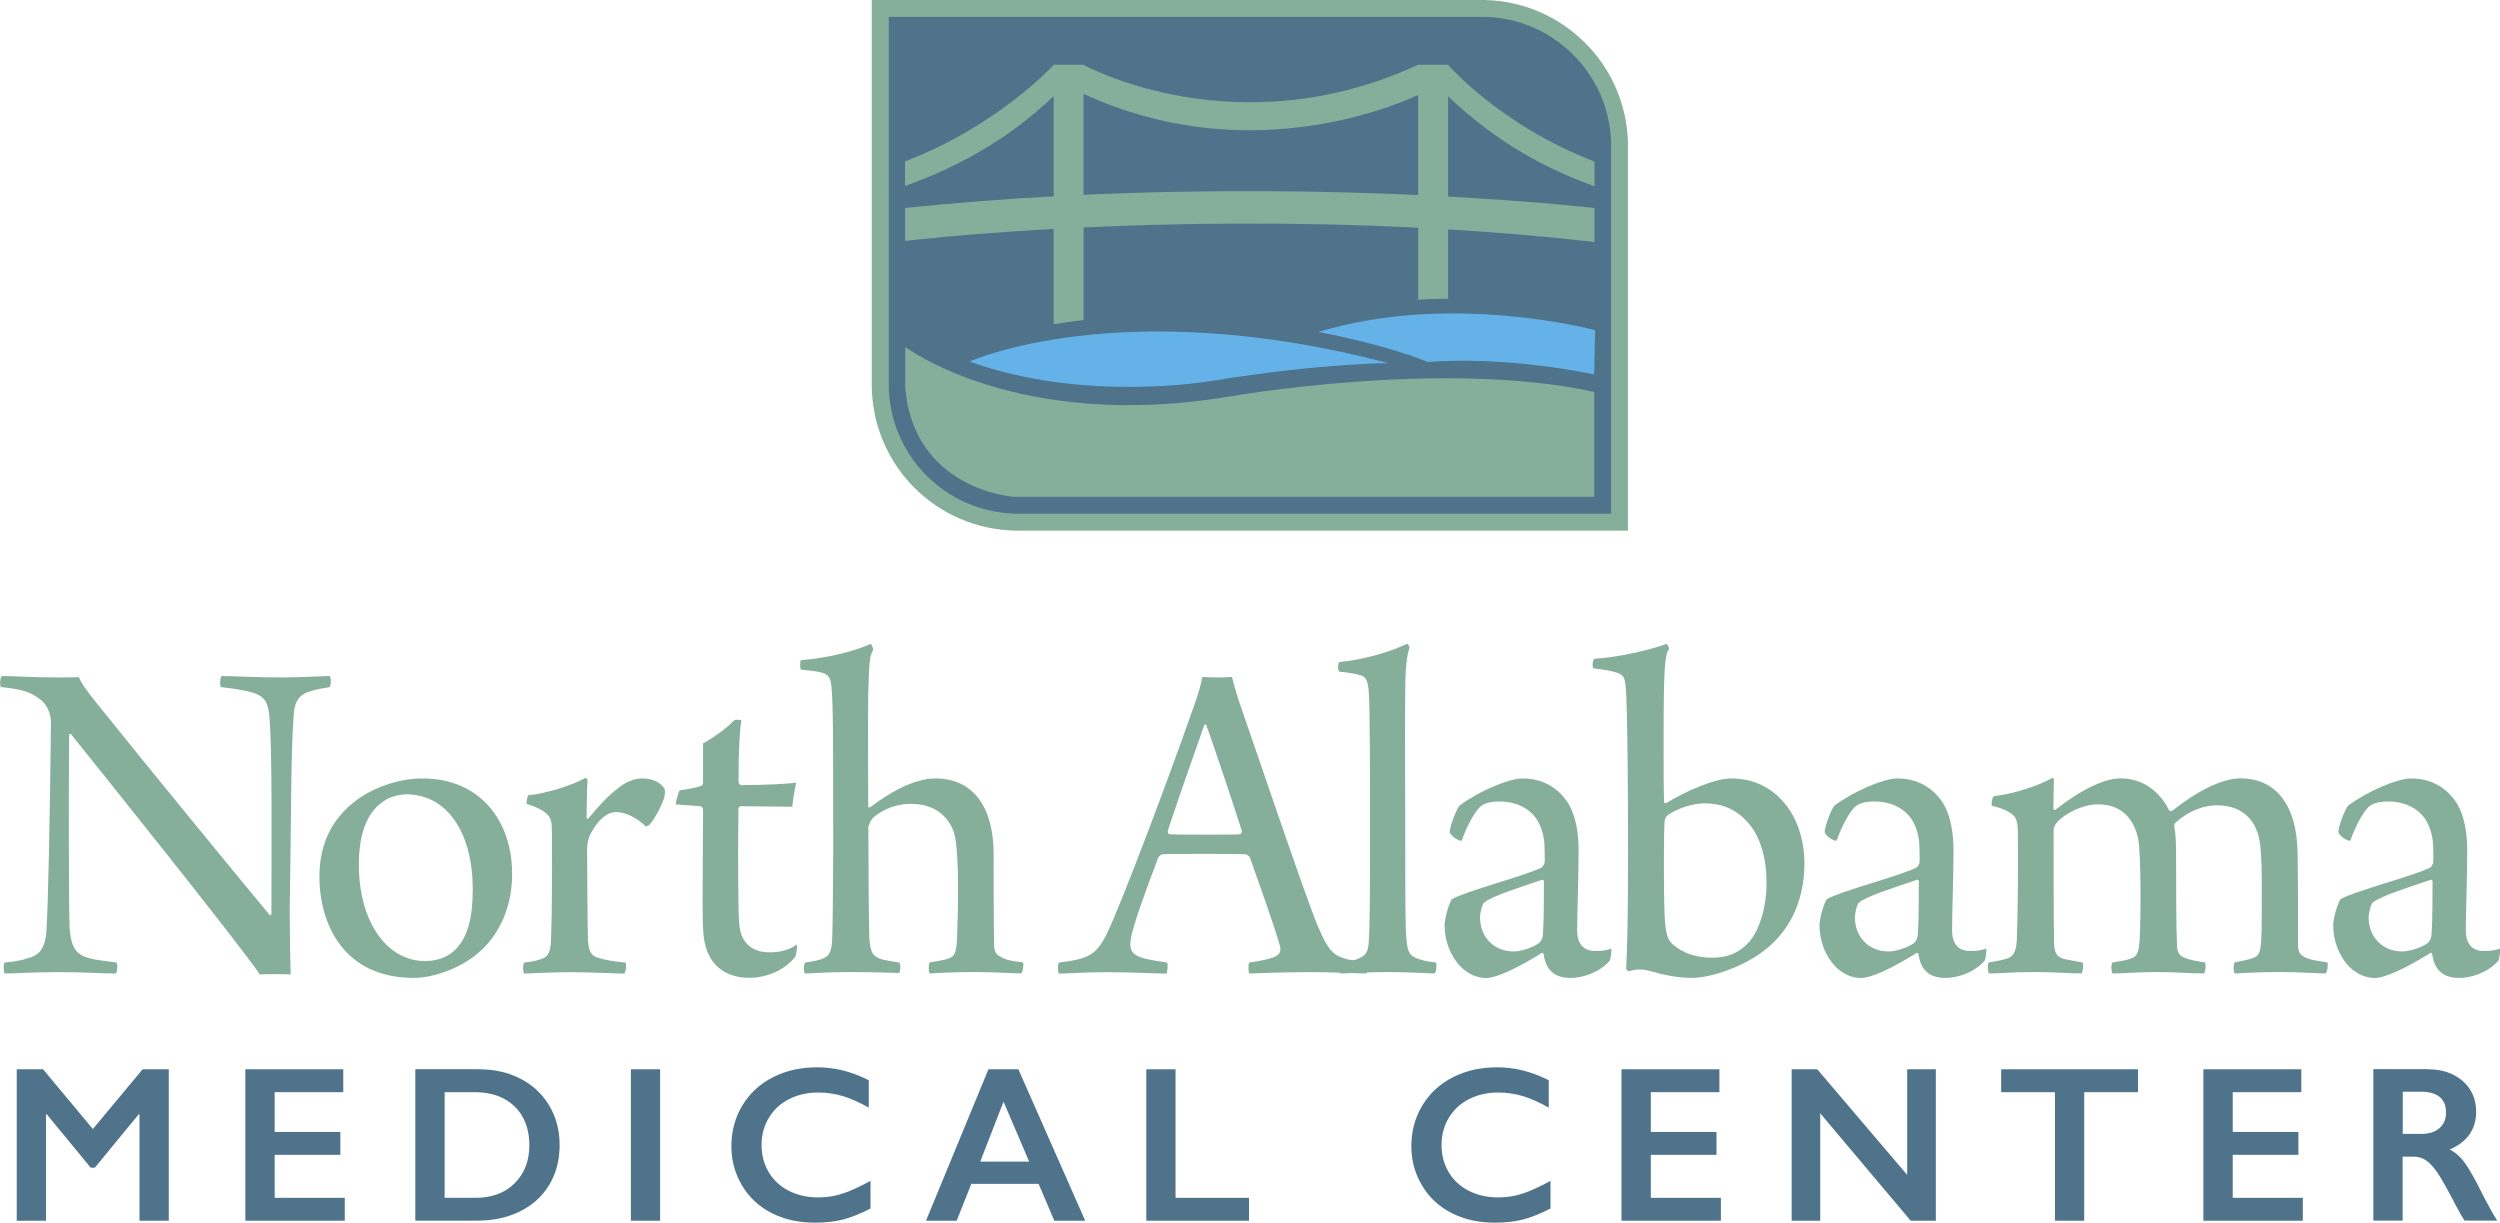 <?xml version="1.0" encoding="UTF-8"?> <svg xmlns="http://www.w3.org/2000/svg" xmlns:xlink="http://www.w3.org/1999/xlink" id="b" data-name="Layer 2" viewBox="0 0 369.17 180.54"><defs><style> .e { fill: none; } .f { fill: url(#d); } .g { fill: #85af9a; } .h { fill: #4e738a; } .i { fill: #65b2e8; } </style><linearGradient id="d" x1="131.23" y1="39.18" x2="237.9" y2="39.18" gradientUnits="userSpaceOnUse"><stop offset="0" stop-color="#3b6e8e"></stop><stop offset=".27" stop-color="#356886"></stop><stop offset=".66" stop-color="#255773"></stop><stop offset="1" stop-color="#13455d"></stop></linearGradient></defs><g id="c" data-name="Layer 1"><g><g><path class="h" d="M6.36,157.9l7.35,8.82,7.35-8.82h3.86v22.36h-4.32v-15.7h-.13l-6.47,7.87h-.61l-6.47-7.87h-.13v15.7H2.47v-22.36h3.89Z"></path><path class="h" d="M50.69,157.9v3.38h-10.13v5.87h9.7v3.38h-9.7v6.35h10.35v3.38h-14.68v-22.36h14.45Z"></path><path class="h" d="M70.7,157.9c2.33,0,4.4.47,6.21,1.42,1.81.95,3.22,2.28,4.23,4s1.5,3.65,1.5,5.79-.5,4.13-1.51,5.82-2.44,3-4.3,3.93c-1.86.93-3.98,1.39-6.39,1.39h-9.11v-22.36h9.36ZM70.25,176.88c2.39,0,4.31-.72,5.75-2.15s2.17-3.32,2.17-5.64-.73-4.32-2.18-5.71c-1.46-1.4-3.42-2.1-5.88-2.1h-4.45v15.6h4.59Z"></path><path class="h" d="M97.48,157.9v22.36h-4.32v-22.36h4.32Z"></path><path class="h" d="M120.62,157.61c1.27,0,2.51.14,3.73.43,1.22.29,2.53.78,3.94,1.47v4.06c-1.38-.79-2.65-1.36-3.82-1.71-1.17-.35-2.39-.53-3.66-.53-1.59,0-3.02.33-4.3.98s-2.28,1.58-2.99,2.78c-.71,1.2-1.06,2.52-1.06,3.99s.35,2.83,1.06,4.02c.7,1.18,1.7,2.1,2.98,2.75s2.72.97,4.32.97c1.23,0,2.4-.18,3.51-.53,1.12-.35,2.52-.99,4.22-1.91v4.07c-1.45.76-2.79,1.3-4,1.62-1.22.32-2.64.48-4.26.48-2.36,0-4.46-.47-6.32-1.41s-3.32-2.29-4.38-4.06c-1.06-1.77-1.59-3.7-1.59-5.8,0-2.25.55-4.27,1.64-6.07,1.09-1.79,2.6-3.17,4.51-4.14s4.07-1.46,6.47-1.46Z"></path><path class="h" d="M150.38,157.9l9.87,22.36h-4.56l-2.32-5.44h-9.94l-2.16,5.44h-4.53l9.22-22.36h4.42ZM144.75,171.53h7.22l-3.78-8.85-3.44,8.85Z"></path><path class="h" d="M173.59,157.9v18.98h10.85v3.38h-15.17v-22.36h4.32Z"></path><path class="h" d="M221.03,157.61c1.27,0,2.51.14,3.73.43,1.22.29,2.53.78,3.94,1.47v4.06c-1.38-.79-2.65-1.36-3.82-1.71-1.17-.35-2.39-.53-3.66-.53-1.59,0-3.02.33-4.3.98s-2.28,1.58-2.99,2.78c-.71,1.2-1.06,2.52-1.06,3.99s.35,2.83,1.06,4.02c.7,1.18,1.7,2.1,2.98,2.75s2.72.97,4.32.97c1.23,0,2.4-.18,3.51-.53,1.12-.35,2.52-.99,4.22-1.91v4.07c-1.45.76-2.79,1.3-4,1.62-1.22.32-2.64.48-4.26.48-2.36,0-4.46-.47-6.32-1.41s-3.32-2.29-4.38-4.06c-1.06-1.77-1.59-3.7-1.59-5.8,0-2.25.55-4.27,1.64-6.07,1.09-1.79,2.6-3.17,4.51-4.14s4.07-1.46,6.47-1.46Z"></path><path class="h" d="M253.9,157.9v3.38h-10.13v5.87h9.7v3.38h-9.7v6.35h10.35v3.38h-14.68v-22.36h14.45Z"></path><path class="h" d="M268.35,157.9l13.28,15.6v-15.6h4.23v22.36h-3.71l-13.36-15.86v15.86h-4.22v-22.36h3.79Z"></path><path class="h" d="M315.71,157.9v3.38h-7.94v18.98h-4.32v-18.98h-7.94v-3.38h20.2Z"></path><path class="h" d="M339.83,157.9v3.38h-10.13v5.87h9.7v3.38h-9.7v6.35h10.35v3.38h-14.68v-22.36h14.45Z"></path><path class="h" d="M358.53,157.9c2.1,0,3.81.58,5.14,1.74,1.32,1.16,1.98,2.68,1.98,4.54,0,1.27-.33,2.38-.98,3.32s-1.63,1.69-2.92,2.23c.71.38,1.35.91,1.9,1.57s1.24,1.78,2.06,3.34c1.37,2.71,2.38,4.58,3.04,5.6h-4.82c-.33-.49-.78-1.27-1.34-2.35-1.24-2.38-2.14-3.98-2.72-4.81-.58-.83-1.13-1.41-1.67-1.76-.53-.35-1.15-.52-1.84-.52h-1.57v9.44h-4.32v-22.36h8.05ZM357.56,167.44c1.13,0,2.02-.28,2.67-.85.65-.57.97-1.34.97-2.32s-.32-1.79-.96-2.3c-.64-.51-1.55-.76-2.74-.76h-2.69v6.23h2.75Z"></path></g><g><path class="g" d="M.27,99.83c1.56,0,5.04.21,8.09.21,1.49,0,2.7,0,3.26-.07.28.64.78,1.56,2.63,3.83,7.31,9.15,22.35,27.46,25.62,31.37.07-.07.14-.07.21-.14,0-9.51.14-24.06-.28-28.96-.14-2.13-.57-3.26-2.63-3.83-1.28-.35-2.7-.57-4.54-.78-.21-.21-.14-1.42.07-1.63,1.85,0,4.97.21,8.87.21,2.34,0,6.25-.21,7.1-.21.28.21.21,1.42,0,1.63-1.21.21-2.06.35-2.91.64-1.92.57-2.34,1.92-2.41,3.83-.43,5.54-.35,16.96-.57,28.39,0,3.19.07,7.31.14,9.58-.78-.07-3.69-.07-4.54,0-3.62-5.25-24.13-30.8-27.89-35.48-.07-.14-.28,0-.28.07-.07,7.24-.07,24.63.07,28.53.21,3.12,1.14,3.97,2.84,4.47,1.06.28,2.48.43,4.05.64.28.21.14,1.42-.07,1.63-1.63,0-4.75-.21-8.52-.21s-6.39.21-7.88.21c-.21-.21-.21-1.49,0-1.63,1.49-.14,2.41-.28,3.41-.64,1.63-.43,2.63-1.28,2.77-4.4.21-3.48.5-15.75.64-30.45,0-.99-.43-2.63-1.77-3.48-1.42-1.14-2.98-1.42-5.61-1.7-.21-.21-.14-1.42.14-1.63Z"></path><path class="g" d="M75.63,129c0,5.32-2.2,10.08-6.53,12.85-1.85,1.21-5.04,2.55-8.02,2.55-10.22,0-13.91-7.81-13.91-14.97,0-5.54,2.48-9.3,6.1-11.71,2.48-1.63,5.82-2.77,9.15-2.77,8.37,0,13.2,6.17,13.2,14.05ZM56.61,118.35c-1.85,1.21-3.62,3.83-3.62,9.3,0,8.45,4.12,14.27,9.79,14.27,1.49,0,3.12-.43,4.33-1.56,1.99-1.92,2.7-4.83,2.7-9.08,0-8.16-3.69-13.98-9.79-13.98-1.06,0-2.56.36-3.41,1.06Z"></path><path class="g" d="M98.13,116.44c.07.21.07.85,0,1.14-.14.85-1.42,3.34-2.2,4.19,0,.07-.5.28-.57.28-1.21-1.21-2.91-2.13-4.4-2.13s-2.77,1.42-3.62,2.98c-.35.5-.64,1.56-.64,2.56,0,4.47.07,12.21.14,13.63.14,1.35.43,2.06,1.49,2.34,1.28.43,2.7.57,4.05.71.14.28.07,1.42-.21,1.63-.92,0-4.97-.21-7.81-.21-2.06,0-5.75.14-6.96.21-.21-.21-.21-1.42,0-1.63.78-.07,1.99-.28,2.63-.57.71-.21,1.14-.71,1.28-1.99.14-1.13.21-7.17.21-12.21,0-2.7,0-4.9-.07-5.75-.14-.92-.5-1.92-3.69-2.91,0-.28.07-1.14.28-1.28,2.34-.21,6.46-1.42,8.37-2.55.14,0,.35.14.35.28-.07,1.06-.14,4.26-.14,5.61,0,.14.21.21.28.07,1.35-1.63,2.77-3.26,4.4-4.47,1.06-.85,2.27-1.42,3.62-1.42s2.63.57,3.19,1.49Z"></path><path class="g" d="M103.81,109.77c1.21-.57,3.9-2.55,4.61-3.41.21-.14.85-.07,1.06,0-.21,1.14-.43,4.12-.43,9.08,0,.21.21.5.36.5,3.41,0,7.17-.21,8.16-.36-.21.92-.5,2.55-.57,3.55-1.99,0-5.18-.07-7.67-.07-.14,0-.28.28-.28.36-.07,3.69-.07,10.57,0,13.91,0,2.55.14,3.9.43,4.68.64,1.77,2.2,2.62,4.05,2.62s2.91-.35,4.12-1.13c.14.14-.07,1.49-.21,1.77-1.7,2.2-4.54,3.12-6.81,3.12-2.48,0-4.75-.99-5.89-3.26-.92-1.7-.99-3.55-.99-8.09,0-3.9.07-10.58.07-13.41,0-.21-.07-.5-.36-.57-.78-.07-2.63-.21-3.69-.28,0-.36.43-1.77.57-2.06.99-.14,2.7-.43,3.27-.71.07,0,.21-.28.21-.43v-5.82Z"></path><path class="g" d="M118.28,97.49c4.26-.35,8.16-1.42,10.29-2.41.14.14.43.71.35.92-.5.92-.57,1.63-.71,6.39-.07,4.12,0,14.69,0,16.75,0,.07.14.14.28.07,3.76-2.84,7.03-4.26,9.65-4.26,5.54,0,8.59,4.19,8.59,11.21,0,3.76,0,10.29.07,13.48,0,.5.14,1.14.71,1.49.99.71,2.06.78,3.55.99.14.21,0,1.49-.28,1.63-1.06,0-3.76-.21-6.95-.21-2.91,0-5.54.14-6.53.21-.21-.21-.21-1.42,0-1.63,1.14-.21,2.2-.36,2.77-.57.92-.35,1.21-.78,1.28-3.69.14-3.62.28-10.93-.28-14.12-.35-1.99-2.06-5.04-6.53-5.04-1.92,0-3.9.64-5.46,1.92-.5.43-.85,1.21-.85,1.63,0,4.97.07,14.19.14,16.18.14,2.2.5,2.84,1.92,3.26.78.14,1.28.28,2.48.43.28.21.21,1.35,0,1.56-.92,0-3.26-.14-7.31-.14-3.48,0-5.39.21-6.6.21-.21-.21-.21-1.42.07-1.63,1.06-.14,1.77-.28,2.41-.5,1.21-.43,1.49-1.14,1.56-3.19.07-1.7.14-10.15.14-11.92,0-17.6,0-22.78-.28-25.34-.14-.99-.35-1.56-1.42-1.85-.71-.21-1.77-.28-3.05-.43-.21-.21-.14-1.35,0-1.42Z"></path><path class="g" d="M164.41,135.74c3.9-9.23,10.5-27.39,12.06-31.94.5-1.42.92-2.84,1.06-3.83.28,0,1.06.07,2.2.07,1.28,0,1.92-.07,2.2-.07.21.92.57,2.13.99,3.48,1.49,4.19,9.3,27.39,11.57,33.07,2.06,4.68,2.41,4.97,7.38,5.61.21.21.07,1.42-.14,1.63-1.84-.07-5.54-.21-8.37-.21-3.12,0-7.24.14-8.87.21-.14-.21-.21-1.42,0-1.63,1.42-.21,2.7-.43,3.62-.78,1.06-.43,1.06-1.06.85-1.84-.85-2.98-3.19-9.51-4.4-12.92-.07-.14-.5-.43-.57-.43-.92-.07-2.98-.07-6.46-.07-4.4,0-5.11,0-5.89.07-.21,0-.57.36-.64.57-1.42,3.76-3.9,10.36-4.04,12.14-.14,1.21-.07,2.13,2.13,2.7.92.21,1.85.36,3.26.57.14.21.07,1.42-.14,1.63-1.49,0-5.04-.21-8.66-.21s-5.82.21-7.17.21c-.21-.21-.21-1.42,0-1.63,4.97-.64,5.82-1.14,8.02-6.39ZM177.83,107.07c-1.21,3.41-4.26,12.14-5.39,15.61,0,.28.07.43.21.5.71.07,2.7.07,5.75.07,1.7,0,4.19,0,4.75-.07.07,0,.28-.28.21-.57-1.49-4.61-4.12-12.49-5.25-15.61-.07,0-.28-.07-.28.07Z"></path><path class="g" d="M197.91,142.13c1.21-.21,2.2-.28,2.98-.71.78-.36,1.14-.99,1.21-2.06.21-2.63.21-7.81.21-18.88,0-5.11,0-16.46-.21-18.67-.14-.85-.21-1.77-1.06-2.06-.64-.21-1.77-.43-3.26-.57-.28-.21-.21-1.28,0-1.42,3.26-.28,7.38-1.42,10.01-2.7.14.07.36.43.36.57-.43,1.28-.64,2.98-.64,6.96-.07,3.62,0,11.36,0,17.39,0,11.28,0,16.32.14,18.24.14,2.06.35,2.84,1.49,3.26.85.35,1.56.5,2.91.64.14.28.07,1.35-.21,1.63-1.06,0-3.55-.21-6.96-.21-2.84,0-6.03.21-6.96.21-.14-.35-.21-1.35,0-1.63Z"></path><path class="g" d="M226.93,120.98c-1.21-1.77-3.26-2.63-5.46-2.63-1.35,0-2.27.28-2.7.64-.78.5-2.06,2.7-2.91,5.11-.21.28-1.84-.71-1.77-1.35.07-.92,1.06-3.48,1.49-3.83,2.98-2.2,7.31-3.97,9.23-3.97,2.98,0,5.25,1.35,6.74,3.62,1.21,1.99,1.56,4.61,1.56,7.03,0,3.76-.21,9.16-.21,11.85,0,1.42.57,2.98,2.63,2.98,1.14,0,1.56-.07,2.41-.35.07.28-.07,1.63-.28,1.85-1.63,1.77-4.04,2.48-5.75,2.48-1.85,0-2.91-.71-3.48-1.84-.21-.36-.43-1.21-.5-1.7,0-.14-.28-.21-.28-.14-3.41,2.13-6.6,3.69-8.23,3.69-1.35,0-2.7-.64-3.76-1.7-1.42-1.49-2.34-3.69-2.34-6.1,0-.99.64-3.19,1.06-3.83,2.06-1.21,10.72-3.41,13.27-4.68.14-.07.35-.5.43-.64.07-.78,0-1.63,0-2.34,0-1.35-.36-2.91-1.14-4.12ZM227.71,129.92c-2.91.99-7.45,2.41-8.52,3.34-.28.14-.64,1.49-.64,2.2,0,2.84,1.99,5.04,4.97,5.04.92,0,2.48-.43,3.62-1.14.43-.28.71-.85.71-1.56.14-1.85.14-6.46.14-7.67,0-.07-.14-.28-.28-.21Z"></path><path class="g" d="M263.48,118.57c2.34,2.7,2.98,6.46,2.98,8.8,0,6.17-2.55,10.57-6.32,13.27-2.77,2.06-7.38,3.76-10.29,3.76-2.13,0-4.19-.43-6.1-.99-.85-.21-1.77-.43-3.19,0-.14.07-.43-.21-.43-.36.14-2.84.28-6.6.28-17.1,0-8.3-.07-21.57-.35-24.55-.14-1.35-.28-1.7-1.28-2.06-.78-.28-2.13-.5-3.48-.64-.21-.21-.14-1.21.14-1.42,3.48-.21,8.23-1.28,10.65-2.2.14.07.43.57.35.78-.57.85-.78,2.27-.78,13.27,0,4.26,0,7.45.07,9.3,0,.14.21.21.35.14,3.41-2.06,7.38-3.62,9.51-3.62,3.55,0,6.1,1.49,7.88,3.62ZM246.45,120.27c-.28.14-.57.43-.64.99-.14,1.56-.14,10.57,0,13.91.14,3.26.64,3.83,1.35,4.4,1.49,1.28,3.55,1.85,5.61,1.85,2.2,0,3.9-.57,5.54-2.34,1.56-1.85,2.55-5.18,2.55-8.66,0-3.83-.92-6.53-2.27-8.38-1.99-2.55-4.26-3.41-6.95-3.41-1.92,0-4.19.92-5.18,1.63Z"></path><path class="g" d="M282.29,120.98c-1.21-1.77-3.26-2.63-5.46-2.63-1.35,0-2.27.28-2.7.64-.78.5-2.06,2.7-2.91,5.11-.21.28-1.84-.71-1.77-1.35.07-.92,1.06-3.48,1.49-3.83,2.98-2.2,7.31-3.97,9.23-3.97,2.98,0,5.25,1.35,6.74,3.62,1.21,1.99,1.56,4.61,1.56,7.03,0,3.76-.21,9.16-.21,11.85,0,1.42.57,2.98,2.63,2.98,1.14,0,1.56-.07,2.41-.35.07.28-.07,1.63-.28,1.85-1.63,1.77-4.04,2.48-5.75,2.48-1.85,0-2.91-.71-3.48-1.84-.21-.36-.43-1.21-.5-1.7,0-.14-.28-.21-.28-.14-3.41,2.13-6.6,3.69-8.23,3.69-1.35,0-2.7-.64-3.76-1.7-1.42-1.49-2.34-3.69-2.34-6.1,0-.99.64-3.19,1.06-3.83,2.06-1.21,10.72-3.41,13.27-4.68.14-.07.35-.5.43-.64.07-.78,0-1.63,0-2.34,0-1.35-.36-2.91-1.14-4.12ZM283.07,129.92c-2.91.99-7.45,2.41-8.52,3.34-.28.14-.64,1.49-.64,2.2,0,2.84,1.99,5.04,4.97,5.04.92,0,2.48-.43,3.62-1.14.43-.28.71-.85.71-1.56.14-1.85.14-6.46.14-7.67,0-.07-.14-.28-.28-.21Z"></path><path class="g" d="M296.34,141.56c1.21-.35,1.42-1.49,1.49-2.98.14-3.76.21-11.43.14-15.97,0-.5-.07-1.56-.57-2.13-.78-.78-2.06-1.21-3.26-1.49-.14-.28.07-1.35.28-1.42,3.12-.35,6.81-1.63,8.66-2.7.07,0,.21.14.21.28,0,.5-.07,3.19-.07,4.26,0,.14.28.28.35.14,4.04-3.19,7.38-4.61,9.58-4.61,3.33,0,5.82,1.99,7.17,4.75.07.14.35.07.5,0,3.69-2.91,7.31-4.75,10.01-4.75,5.39,0,8.37,4.12,8.45,11.07.07,3.83.07,10.72.07,13.63,0,.57.14,1.21.64,1.49.78.57,1.84.71,3.69.99.14.21,0,1.49-.28,1.63-1.35,0-3.76-.21-6.6-.21-3.48,0-5.25.14-6.81.21-.21-.21-.21-1.42,0-1.63,1.28-.28,1.99-.36,2.84-.71.99-.36,1.06-1.42,1.14-4.04,0-4.26.14-10.86-.28-13.06-.35-2.48-1.99-5.39-6.32-5.39-1.84,0-4.04.71-6.1,2.55-.14.07-.21.43-.21.57.28,1.35.28,3.05.28,4.97,0,3.76,0,9.79.14,12.7,0,.99.5,1.49,1.07,1.7.85.35,1.63.5,3.05.71.21.28.07,1.42-.14,1.63-2.06,0-4.12-.21-7.1-.21-2.34,0-5.11.21-6.39.21-.21-.21-.28-1.42,0-1.63,1.21-.21,1.92-.28,2.7-.57.92-.28,1.14-.92,1.28-2.63.21-3.41.21-12.99-.21-15.04-.43-2.06-1.77-5.11-5.96-5.11-1.42,0-3.62.64-5.39,2.06-.57.43-1.14,1.06-1.14,1.84,0,4.61,0,13.2.07,16.75.07.99.21,1.85,1.49,2.2.57.14,1.56.28,2.7.5.21.21.07,1.42-.14,1.63-1.63,0-4.12-.21-6.81-.21-3.69,0-5.04.21-6.81.21-.28-.21-.28-1.49-.07-1.63,1.35-.21,1.99-.36,2.7-.57Z"></path><path class="g" d="M358.15,120.98c-1.21-1.77-3.26-2.63-5.46-2.63-1.35,0-2.27.28-2.7.64-.78.5-2.06,2.7-2.91,5.11-.21.28-1.84-.71-1.77-1.35.07-.92,1.06-3.48,1.49-3.83,2.98-2.2,7.31-3.97,9.23-3.97,2.98,0,5.25,1.35,6.74,3.62,1.21,1.99,1.56,4.61,1.56,7.03,0,3.76-.21,9.16-.21,11.85,0,1.42.57,2.98,2.63,2.98,1.14,0,1.56-.07,2.41-.35.07.28-.07,1.63-.28,1.85-1.63,1.77-4.04,2.48-5.75,2.48-1.85,0-2.91-.71-3.48-1.84-.21-.36-.43-1.21-.5-1.7,0-.14-.28-.21-.28-.14-3.41,2.13-6.6,3.69-8.23,3.69-1.35,0-2.7-.64-3.76-1.7-1.42-1.49-2.34-3.69-2.34-6.1,0-.99.64-3.19,1.06-3.83,2.06-1.21,10.72-3.41,13.27-4.68.14-.07.35-.5.43-.64.07-.78,0-1.63,0-2.34,0-1.35-.36-2.91-1.14-4.12ZM358.93,129.92c-2.91.99-7.45,2.41-8.52,3.34-.28.14-.64,1.49-.64,2.2,0,2.84,1.99,5.04,4.97,5.04.92,0,2.48-.43,3.62-1.14.43-.28.71-.85.71-1.56.14-1.85.14-6.46.14-7.67,0-.07-.14-.28-.28-.21Z"></path></g><g><path class="f" d="M219.19,2.5h-87.95v54.53c.15,10.29,8.42,18.6,18.7,18.83h87.97V21.02c-.32-10.16-8.53-18.31-18.71-18.52Z"></path><path class="g" d="M240.4,78.36h-90.47c-11.74-.26-21.02-9.61-21.2-21.29V0h90.45c11.56.24,20.86,9.44,21.21,20.94v57.42ZM133.73,5v52.03c.13,8.94,7.27,16.13,16.25,16.33h.8s84.62,0,84.62,0V21.02c-.27-8.77-7.42-15.84-16.27-16.02h-.74s-84.66,0-84.66,0Z"></path><path class="h" d="M219.19,2.49h-87.95v54.53c.15,10.29,8.42,18.6,18.7,18.83h87.97V21.01c-.32-10.16-8.53-18.31-18.71-18.52Z"></path><path class="g" d="M235.42,57.88v15.48h-85.75s-14.67-.98-16-16.06v-6.08s16.58,12.58,47.92,7.33c0,0,31.58-5.58,53.83-.67Z"></path><path class="i" d="M205.13,53.64s-8.69-.17-26.25,2.61c0,0-18.6,3.3-35.71-2.86,0,0,22.38-10.16,61.96.26Z"></path><path class="i" d="M194.7,49.03s9.38,1.68,16.13,4.43c0,0,10.29-1.07,24.58,1.83l.13-6.53s-21.12-5.74-40.85.26Z"></path><g><path class="e" d="M160,13.84v14.92c19.1-.88,36.29-.57,49.41.03v-14.76c-5.09,2.31-26.25,10.54-49.41-.19Z"></path><path class="g" d="M235.45,27.49v-3.64c-13.75-5.27-21.45-14.09-21.61-14.27v-.02h-4.42c-26.64,12.31-48.87.31-49.41.02v-.02h-4.38s-.01,0-.01,0h-.03v.03c-.42.45-8.43,9.05-21.95,14.24v3.64c7.08-2.54,14.81-6.46,21.95-13.27v14.79c-7.11.39-14.45.95-21.93,1.72v4.87s8.34-1.02,21.93-1.77v14.07c1.28-.21,2.78-.43,4.42-.61v-13.68c13.22-.62,30.45-.92,49.41.04v10.63c1.32-.09,2.8-.14,4.42-.15v-10.24c7.03.43,14.27,1.03,21.61,1.86v-5.01s-8.17-.96-21.61-1.69v-14.82c7.1,6.83,14.53,10.75,21.61,13.3ZM160,28.77v-14.92c23.16,10.73,44.32,2.51,49.41.19v14.76c-13.13-.6-30.31-.91-49.41-.03Z"></path></g></g></g></g></svg> 